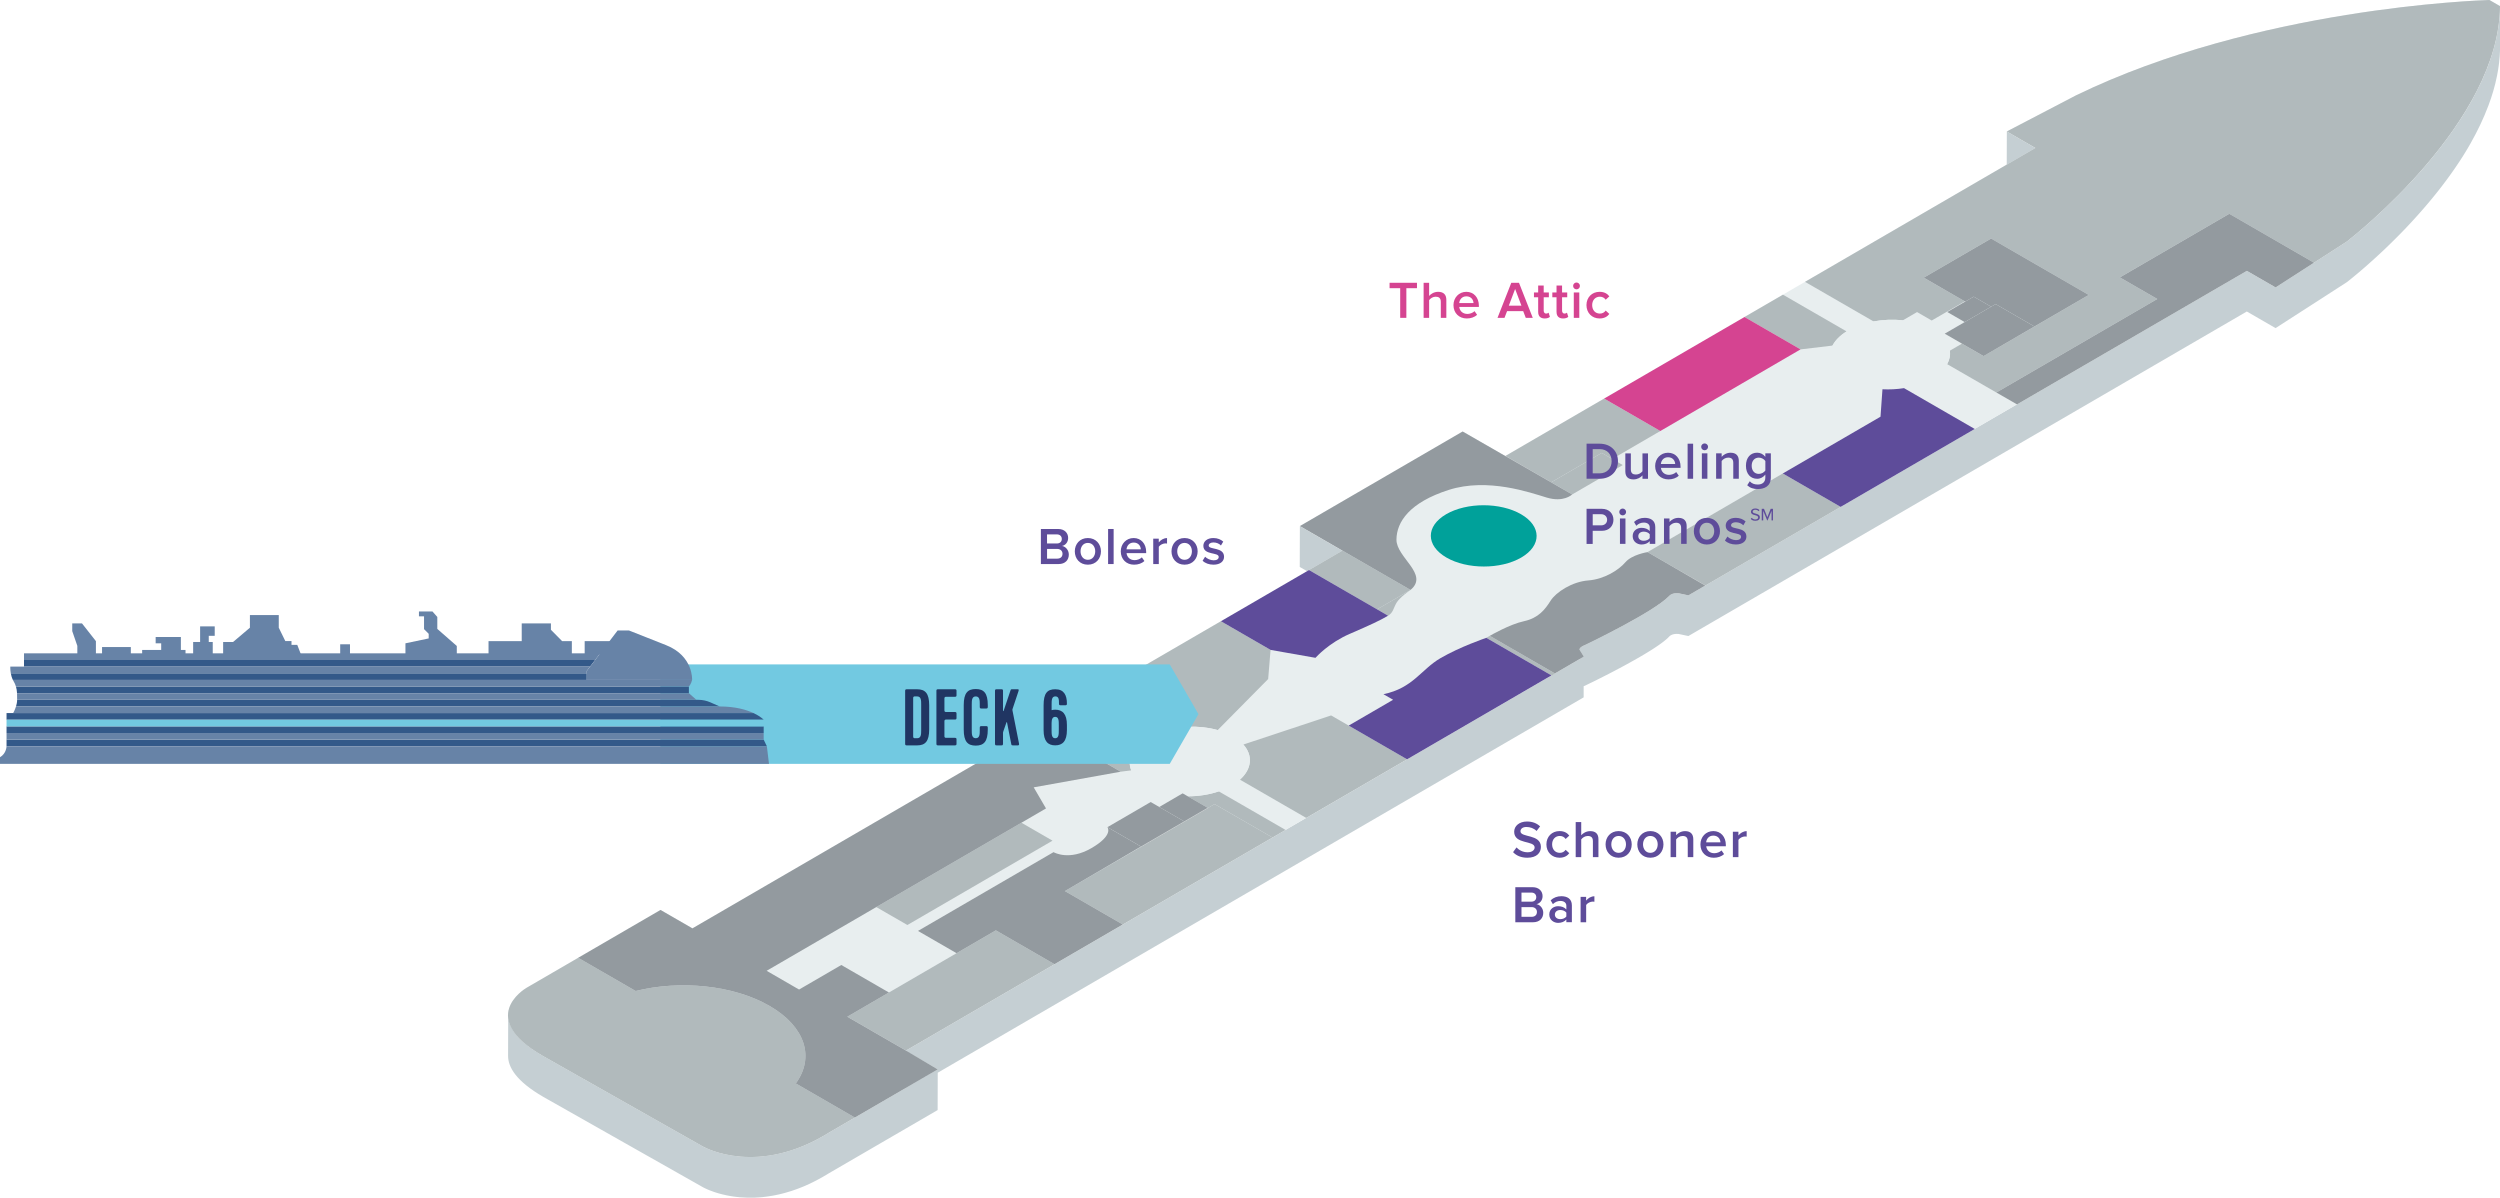<?xml version="1.0" encoding="UTF-8"?>
<svg id="Layer_1" data-name="Layer 1" xmlns="http://www.w3.org/2000/svg" viewBox="0 0 998.04 478.19">
  <defs>
    <style>
      .cls-1 {
        fill: #5e4c9a;
      }

      .cls-1, .cls-2, .cls-3, .cls-4, .cls-5, .cls-6, .cls-7, .cls-8, .cls-9, .cls-10, .cls-11, .cls-12 {
        stroke-width: 0px;
      }

      .cls-2 {
        fill: #335989;
      }

      .cls-3 {
        fill: #203562;
      }

      .cls-4 {
        fill: #c5cfd3;
      }

      .cls-5 {
        fill: #d54491;
      }

      .cls-6 {
        fill: #b1babc;
      }

      .cls-7 {
        fill: #cdcccc;
      }

      .cls-8 {
        fill: #00a19a;
      }

      .cls-9 {
        fill: #939a9f;
      }

      .cls-10 {
        fill: #72c9e1;
      }

      .cls-11 {
        fill: #6783a7;
      }

      .cls-12 {
        fill: #e8eeef;
      }
    </style>
  </defs>
  <g>
    <g>
      <g>
        <polygon class="cls-4" points="812.57 59.07 801.16 52.48 801.11 68.79 812.52 75.37 812.57 59.07"/>
        <path class="cls-4" d="M998,4.09c-.02.55-.05,1.1-.09,1.65-.02.26-.03.52-.05.78-.06.76-.13,1.53-.22,2.29,0,.04,0,.08-.01.12-.1.8-.21,1.6-.34,2.41-.04.25-.09.51-.13.76-.09.55-.19,1.1-.3,1.65-.05.27-.11.53-.16.8-.15.73-.32,1.46-.49,2.18-.05.19-.09.38-.14.57-.22.89-.46,1.77-.72,2.66-.06.21-.13.42-.19.63-.21.71-.43,1.42-.67,2.13-.08.24-.16.48-.24.72-.3.88-.61,1.76-.94,2.63-.02.06-.04.11-.06.17-.43,1.13-.88,2.25-1.35,3.36-.05.12-.1.24-.15.36-.47,1.09-.96,2.18-1.47,3.26-.09.18-.17.36-.26.55-.5,1.06-1.03,2.11-1.57,3.15-.1.18-.19.37-.29.55-.55,1.05-1.12,2.1-1.7,3.14-.12.21-.24.41-.35.62-.32.55-.64,1.11-.96,1.66-.15.26-.31.52-.46.77-.32.54-.65,1.07-.98,1.6-.14.23-.28.45-.42.68-.47.74-.94,1.48-1.42,2.21-.04.05-.07.11-.11.16-.45.68-.9,1.36-1.36,2.03-.16.23-.31.46-.47.68-.35.51-.7,1.01-1.05,1.51-.17.24-.34.48-.51.72-.38.54-.77,1.07-1.15,1.6-.13.18-.26.35-.39.53-.51.7-1.03,1.39-1.55,2.07-.12.15-.24.31-.35.46-.41.53-.82,1.07-1.23,1.59-.19.25-.39.5-.58.74-.29.36-.58.73-.87,1.09-.2.25-.41.51-.61.76-.29.36-.59.72-.88,1.08-.2.24-.4.49-.6.73-.31.37-.61.73-.92,1.1-.19.22-.38.45-.57.67-.34.39-.67.78-1.01,1.17-.16.19-.32.38-.48.56-.49.57-.99,1.13-1.48,1.68-.06.07-.12.14-.18.21-.43.49-.87.97-1.3,1.44-.17.19-.35.38-.52.57-.32.35-.64.7-.96,1.05-.19.21-.39.42-.58.62-.3.32-.59.64-.89.95-.2.21-.4.43-.61.64-.29.3-.57.6-.86.9-.2.21-.41.42-.61.63-.28.29-.56.58-.84.86-.2.21-.4.41-.6.61-.29.29-.57.58-.86.86-.18.18-.37.37-.55.55-.32.32-.63.63-.94.94-.15.15-.3.3-.45.44-.45.45-.9.88-1.35,1.31-.08.08-.16.16-.24.23-.37.35-.73.7-1.09,1.05-.16.15-.31.29-.46.44-.28.27-.56.53-.84.79-.17.16-.34.32-.51.48-.25.23-.5.47-.74.69-.18.17-.36.33-.54.5-.22.2-.44.41-.66.6-.18.16-.36.33-.53.49-.22.2-.43.39-.64.58-.17.15-.33.3-.5.45-.21.19-.42.38-.63.56-.16.14-.32.28-.47.42-.21.19-.41.37-.62.54-.14.12-.28.25-.42.37-.23.2-.45.39-.67.58-.11.1-.22.2-.33.29-.65.56-1.26,1.08-1.83,1.57-.09.07-.17.14-.25.21-.2.16-.39.33-.57.48-.1.08-.19.16-.29.24-.16.13-.32.27-.47.39-.1.09-.2.17-.31.25-.13.11-.26.21-.38.31-.1.08-.2.16-.29.24-.12.1-.24.19-.35.28-.08.07-.17.13-.24.2-.11.09-.22.18-.32.26-.07.05-.13.11-.2.16-.1.08-.19.16-.28.23-.06.04-.11.09-.16.13-.09.07-.16.13-.24.19-.04.03-.09.07-.13.1-.05.04-.1.08-.14.11-.14.11-.25.2-.32.26l-28.5,18.37-11.48-6.63-222.94,129.56-3.9-.83s-.09,0-.13-.01c-.15-.01-.29-.02-.43-.02-.14,0-.27,0-.39,0,0,0,0,0,0,0h0c-.14,0-.27.01-.39.03-.14.01-.26.03-.39.05,0,0-.02,0-.02,0,0,0,0,0-.01,0-.23.04-.43.09-.61.15,0,0,0,0-.01,0-.03,0-.05.02-.08.03-.15.05-.29.11-.41.17-.05.02-.09.05-.14.07-.05.03-.11.05-.15.08-.03.02-.06.04-.09.06-.04.03-.08.05-.11.08-.06.05-.12.09-.17.13-.03.02-.05.04-.07.06,0,0-.02.01-.02.02-.04.04-.07.07-.09.09-.01.01-.02.02-.03.03-.03.04-.05.06-.06.07,0,0,0,0,0,0-.19.2-.41.41-.64.62-.06.06-.14.12-.2.18-.18.16-.36.32-.55.48-.11.09-.22.18-.33.27-.17.14-.34.28-.52.42-.13.1-.27.21-.41.31-.18.14-.35.27-.54.41-.15.11-.3.22-.46.33-.19.14-.38.27-.58.41-.16.11-.33.23-.5.34-.2.14-.4.27-.61.41-.18.12-.37.24-.55.36-.21.14-.42.27-.63.41-.19.12-.39.25-.59.37-.22.14-.43.28-.66.41-.2.12-.4.25-.61.37-.23.14-.46.28-.69.42-.37.22-.74.45-1.11.67-.05.03-.1.06-.15.09-.35.21-.71.42-1.07.63-.11.07-.22.13-.34.2-.34.2-.69.4-1.04.6-.07.04-.14.08-.21.12-.41.23-.82.47-1.24.7-.1.06-.21.12-.32.18-.33.18-.66.37-.99.55-.11.06-.21.12-.32.18-.42.23-.83.46-1.25.68-.06.03-.12.06-.17.09-.36.2-.73.39-1.09.59-.12.06-.23.13-.35.19-.35.19-.7.38-1.05.56-.06.03-.13.07-.19.1-.4.21-.8.42-1.2.63-.12.06-.24.12-.35.19-.29.15-.58.31-.87.46-.12.06-.23.12-.35.18-.38.2-.75.39-1.12.58-.07.04-.14.07-.21.11-.31.16-.62.32-.92.48-.11.05-.21.11-.32.16-.3.15-.6.3-.89.45-.06.03-.12.06-.18.09-.33.17-.65.33-.97.49-.1.05-.21.1-.31.16-.25.12-.49.25-.72.36-.07.04-.14.07-.21.11-.3.15-.59.3-.87.43-.06.03-.11.06-.17.08-.21.11-.42.21-.62.31-.09.05-.19.09-.28.14-.22.11-.44.21-.63.31-.01,0-.02.01-.03.02-.22.11-.42.21-.61.3-.06.03-.11.06-.17.08-.16.08-.32.16-.46.22-.01,0-.03.01-.04.02-.15.07-.29.14-.41.2-.07.03-.12.06-.18.09-.04.02-.08.04-.11.06-.13.06-.23.11-.28.14-.26.1-.5.21-.71.31-.07.03-.13.07-.19.1-.13.06-.25.13-.36.19-.01,0-.03.02-.05.03-.09.05-.16.11-.24.16-.03.02-.06.04-.08.05-.1.07-.19.15-.27.22,0,0,0,0,0,0-.04.04-.07.07-.1.1-.03.04-.07.07-.1.11,0,0,0,0,0,.01-.01.02-.02.03-.03.05-.02.04-.05.07-.07.1,0,.01-.01.02-.02.04,0,.02-.02.03-.02.05,0,.02-.02.03-.02.05,0,.03-.01.05-.02.07,0,.01,0,.02,0,.03,0,0,0,0,0,.01,0,.04-.01.07-.01.11,0,0,0,.01,0,.02v3.88s-269.07,156.36-269.07,156.36l-.04,14.91-30.45,17.7c-.78.49-1.55.94-2.32,1.38-.14.08-.28.17-.42.25-.77.44-1.53.85-2.28,1.24-.19.1-.37.19-.56.28-.61.31-1.22.61-1.82.9-.18.09-.36.17-.54.26-.74.34-1.47.67-2.19.97-.14.06-.27.11-.41.17-.61.25-1.21.49-1.81.71-.19.07-.38.14-.57.21-.71.26-1.41.51-2.11.73-.06.02-.13.04-.19.06-.66.21-1.31.41-1.95.59-.23.07-.46.12-.69.19-.48.13-.95.25-1.42.36-.25.06-.5.12-.74.17-.46.1-.92.2-1.37.29-.22.04-.45.09-.67.13-.38.07-.74.13-1.11.19-.35.06-.71.12-1.06.17-.35.05-.7.09-1.05.14-.34.04-.69.09-1.02.12-.49.05-.98.09-1.46.13-.12,0-.24.02-.36.03-.59.04-1.18.07-1.75.09-.87.03-1.72.03-2.54.01-.19,0-.38,0-.57-.02-.82-.03-1.63-.07-2.41-.13-.52-.04-1.02-.09-1.52-.15-.16-.02-.31-.04-.46-.06-.33-.04-.66-.08-.98-.13-.24-.04-.47-.07-.71-.11-.25-.04-.51-.08-.75-.13-.23-.04-.45-.09-.68-.13-.23-.04-.45-.09-.67-.14-.38-.08-.75-.17-1.11-.25-.12-.03-.24-.06-.36-.08-.47-.12-.92-.24-1.35-.36-.34-.1-.67-.2-.99-.29-.02,0-.04-.01-.06-.02-.34-.11-.66-.21-.97-.32-.1-.03-.19-.07-.29-.1-.2-.07-.4-.14-.59-.21-.11-.04-.21-.08-.31-.12-.17-.06-.33-.13-.49-.19-.07-.03-.15-.06-.22-.09-.16-.07-.32-.13-.46-.19-.06-.03-.13-.05-.19-.08-.16-.07-.31-.14-.45-.2-.03-.01-.06-.03-.09-.04-.17-.08-.32-.15-.46-.21-.04-.02-.06-.03-.1-.05-.1-.05-.19-.09-.27-.14-.03-.02-.06-.03-.09-.05-.07-.04-.13-.07-.18-.1-.02-.01-.05-.02-.07-.03-.06-.03-.11-.06-.14-.07l-63.64-36.02c-10.87-6.27-14.11-11.91-14.1-16.4l-.05,16.3c-.01,4.5,3.23,10.13,14.1,16.4l63.64,36.02s.08.04.14.07c.02.01.04.02.07.04.05.03.11.06.17.09.03.02.07.03.11.05.08.04.16.08.25.13.04.02.07.04.12.06.14.07.28.14.45.21.04.02.08.03.11.05.14.06.28.12.43.19.06.03.13.06.2.09.14.06.29.12.45.19.08.03.15.06.23.09.04.02.08.04.13.05.11.04.23.09.35.13.11.04.21.08.32.12.19.07.38.14.58.21.1.04.19.07.3.11.31.11.63.21.97.32,0,0,0,0,0,0,.32.1.65.2.99.3.02,0,.03,0,.05.01.43.12.88.24,1.34.36.12.03.24.06.36.08.36.09.73.17,1.11.25.07.01.13.03.2.05.15.03.32.06.47.09.22.04.44.09.67.13.25.04.5.09.75.13.24.04.47.08.72.11.08.01.15.03.23.04.24.03.49.06.74.09.16.02.31.04.47.06.49.06.99.11,1.51.15,0,0,0,0,.01,0,.77.06,1.58.1,2.41.13.11,0,.2.01.31.02.08,0,.18,0,.26,0,.83.02,1.67.02,2.54-.01.03,0,.06,0,.08,0,.55-.02,1.1-.05,1.67-.09.12,0,.24-.02.36-.03.41-.03.82-.06,1.23-.1.08,0,.16-.02.23-.03.34-.03.68-.08,1.02-.12.35-.04.69-.08,1.05-.14.35-.05.7-.11,1.05-.17.28-.05.55-.08.83-.13.09-.02.19-.04.28-.06.22-.04.44-.09.66-.13.46-.09.92-.19,1.38-.29.24-.06.49-.11.74-.17.47-.11.95-.24,1.43-.37.23-.06.45-.12.68-.19.65-.18,1.3-.38,1.96-.59.06-.02.12-.04.19-.06,0,0,.02,0,.03,0,.69-.22,1.38-.47,2.08-.73.19-.07.38-.14.57-.21.6-.23,1.2-.46,1.81-.71.14-.06.28-.11.42-.17.72-.3,1.45-.63,2.19-.97.18-.08.36-.17.54-.26.6-.29,1.21-.59,1.82-.9.19-.1.37-.19.56-.29.75-.39,1.51-.81,2.28-1.24.14-.08.28-.17.42-.25.41-.24.82-.47,1.24-.72.36-.22.72-.44,1.08-.66l43.35-25.19.04-14.91,257.86-149.85v-4.44c.2-.09.4-.18.63-.27.05-.02.15-.07.26-.13.05-.02.11-.05.17-.08.05-.02.09-.04.14-.07.12-.06.26-.13.41-.2,0,0,.02,0,.03-.01.16-.08.33-.16.52-.26.02-.01.04-.02.06-.03.21-.1.43-.21.67-.33,0,0,.01,0,.02,0,.22-.11.45-.22.7-.34.06-.03.13-.06.19-.09.23-.12.48-.24.73-.36.02-.01.04-.02.07-.03.29-.14.58-.29.89-.45.07-.03.14-.07.21-.11.25-.12.5-.25.76-.38.08-.04.16-.08.24-.12.33-.17.67-.34,1.02-.52.04-.02.07-.04.11-.05.31-.16.62-.32.94-.48.11-.05.21-.11.32-.16.32-.16.63-.33.96-.49.06-.03.11-.06.17-.09.38-.2.77-.4,1.16-.6.09-.05.18-.09.27-.14.32-.17.64-.33.97-.51.1-.05.2-.1.29-.16.4-.21.81-.43,1.22-.64.06-.03.12-.07.19-.1.35-.19.7-.38,1.06-.57.12-.06.23-.12.35-.19.37-.2.74-.4,1.11-.6.05-.03.1-.05.15-.08.42-.23.84-.46,1.25-.69.11-.06.21-.12.32-.18.33-.18.66-.37.99-.55.11-.06.21-.12.32-.18.41-.23.83-.47,1.24-.7.07-.04.14-.08.21-.12.35-.2.69-.4,1.04-.6.11-.06.22-.13.33-.19.37-.22.74-.44,1.11-.65.03-.02.07-.04.1-.06.33-.19.65-.39.97-.58.05-.03.1-.06.16-.1.23-.14.45-.28.67-.41.21-.13.41-.25.62-.38.23-.14.44-.28.67-.42.19-.12.39-.24.57-.36.22-.14.43-.28.64-.42.18-.12.37-.24.54-.36.21-.14.41-.28.61-.41.17-.11.34-.23.5-.34.2-.14.39-.28.58-.41.15-.11.31-.22.46-.33.19-.14.37-.28.55-.41.13-.1.27-.2.4-.3.19-.15.37-.29.54-.44.1-.08.22-.17.31-.25.21-.17.39-.34.58-.5.06-.05.12-.1.17-.15h0c.23-.22.45-.42.64-.63,0,0,.03-.04.06-.07,0,0,.02-.02.03-.03.03-.03.07-.07.12-.12.02-.02.05-.04.07-.06.05-.04.11-.09.17-.13.04-.03.07-.05.11-.08.07-.05.15-.09.24-.14.05-.02.09-.05.14-.07.12-.06.26-.11.41-.17.03,0,.05-.02.08-.03.19-.06.4-.12.64-.16,0,0,.02,0,.02,0,.24-.04.49-.07.78-.08,0,0,0,0,0,0,.29,0,.61,0,.95.03l3.9.83,222.94-129.56,11.48,6.63,28.5-18.37s.11-.08.18-.14c.03-.03.08-.06.11-.09.05-.04.11-.08.17-.14.04-.03.09-.07.14-.11.07-.06.14-.11.23-.18.06-.04.12-.09.18-.14.08-.07.17-.14.26-.21.07-.06.15-.12.22-.18.1-.08.19-.16.3-.24.08-.07.16-.13.25-.2.12-.1.24-.19.36-.3.08-.07.17-.14.26-.21.13-.11.27-.23.41-.34.1-.08.19-.16.29-.24.15-.13.31-.26.47-.39.1-.08.19-.16.29-.24.18-.16.38-.32.57-.48.08-.07.16-.14.25-.21.57-.49,1.19-1.01,1.83-1.57.09-.08.19-.17.29-.25.23-.2.47-.41.71-.62.13-.11.25-.22.38-.34.22-.19.44-.39.66-.59.14-.13.29-.26.44-.39.22-.2.44-.39.66-.59.15-.14.31-.28.47-.42.22-.2.45-.41.68-.62.16-.15.33-.3.5-.45.23-.21.46-.42.69-.64.1-.1.2-.19.31-.28.07-.06.14-.13.21-.19.25-.23.51-.47.76-.71.17-.15.33-.31.5-.46.29-.27.58-.55.88-.83.14-.13.28-.26.42-.4.38-.36.77-.73,1.15-1.11.06-.06.12-.12.18-.18.45-.43.9-.87,1.35-1.32.14-.14.28-.28.42-.41.32-.32.65-.64.97-.96.17-.17.35-.35.52-.52.29-.3.59-.59.89-.9.19-.19.38-.39.57-.58.29-.29.58-.59.87-.89.2-.2.39-.41.59-.61.29-.3.58-.61.87-.91.2-.21.4-.42.59-.63.3-.32.6-.63.9-.96.19-.21.39-.41.58-.62.32-.35.64-.7.96-1.05.17-.19.34-.38.52-.57.44-.49.89-.99,1.34-1.49.05-.05.1-.11.14-.16.49-.56.99-1.12,1.49-1.69.15-.17.3-.35.46-.53.34-.4.69-.79,1.03-1.2.19-.22.38-.45.57-.67.31-.36.61-.73.92-1.1.2-.24.4-.48.6-.72.3-.36.59-.72.89-1.09.2-.25.41-.5.61-.75.29-.36.58-.73.87-1.09.12-.16.25-.31.37-.46.07-.09.14-.18.21-.27.41-.53.83-1.06,1.24-1.6.12-.15.23-.3.35-.46.52-.68,1.04-1.38,1.55-2.07.13-.17.25-.35.38-.52.39-.53.77-1.06,1.16-1.6.17-.24.34-.48.51-.72.35-.5.71-1.01,1.06-1.52.16-.23.31-.45.47-.68.46-.67.91-1.35,1.36-2.03.04-.05.07-.11.11-.16.48-.73.95-1.47,1.42-2.21.14-.22.28-.45.42-.68.33-.53.66-1.07.98-1.6.15-.26.31-.52.46-.77.32-.55.64-1.1.96-1.66.09-.16.19-.32.28-.48.03-.04.05-.09.07-.14.58-1.04,1.15-2.08,1.7-3.14.1-.19.19-.37.29-.56.54-1.04,1.06-2.09,1.57-3.15.09-.18.17-.37.26-.55.51-1.08,1-2.17,1.47-3.26.05-.12.1-.24.15-.36.47-1.11.92-2.23,1.35-3.36.02-.04.03-.08.05-.12,0-.01.01-.03.02-.04.33-.88.64-1.76.94-2.64.08-.24.16-.47.24-.71.23-.71.46-1.42.67-2.14.06-.21.13-.41.19-.62.26-.89.5-1.77.72-2.66.05-.19.09-.38.13-.57.18-.73.34-1.46.49-2.19.03-.14.07-.29.1-.43.02-.12.04-.24.07-.36.11-.55.21-1.11.3-1.66.04-.25.09-.5.13-.75.13-.8.24-1.6.34-2.41,0-.03,0-.07.01-.1.09-.77.16-1.54.22-2.31.02-.26.03-.52.05-.78.04-.55.07-1.1.09-1.65,0-.13.02-.26.02-.39.01-.42.02-.84.02-1.25l.05-16.3c0,.55-.02,1.1-.04,1.65Z"/>
        <polygon class="cls-4" points="535.9 219.83 518.93 210.03 518.88 226.34 535.85 236.13 535.9 219.83"/>
      </g>
      <path class="cls-12" d="M998.04,2.44c-.36,46.3-58.06,91.55-61.09,93.93l-28.5,18.37-11.48-6.63-222.94,129.56-3.9-.83c-2.75-.27-3.77,1.04-3.83,1.11-6.17,6.39-32.07,18.83-33.43,19.48-2.83,1.11-2.28,2-2.25,2.05l1.63,2.66-270.75,157.34,12.85,7.42-43.35,25.19c-28.26,17.65-49.28,6.2-50.39,5.6l-63.64-36.02c-26.36-15.22-7.85-26.66-6.88-27.26l53.61-31.16,12.74,7.35,259.46-150.78-16.97-9.8,64.99-37.77,16.99,9.81,211.67-123.01-11.41-6.59,27.68-14.44C900.86,3.13,989.16.16,993.81,0l4.23,2.44Z"/>
    </g>
    <g>
      <g>
        <polygon class="cls-6" points="420.97 384.92 361.66 419.39 338.26 405.88 354.89 396.21 381.87 380.53 397.57 371.41 420.97 384.92"/>
        <path class="cls-6" d="M507.23,259.45l-.96,11.63-20.15,20.38c-7.43-2.1-16.5-1.76-23.73.97l-25.8-14.89,50.81-29.53,19.82,11.44Z"/>
        <path class="cls-6" d="M454.35,297.33c-3.18,3.15-4.11,6.82-2.78,10.22l-4.15.52-31.78-18.35,12.72-7.39,25.99,15.01Z"/>
        <path class="cls-6" d="M561.72,303.12l-40.27,23.4-26.45-15.27c4.8-4.29,5.27-9.67,1.36-14.02l35.04-11.62,7.01,4.05,23.31,13.46Z"/>
        <path class="cls-6" d="M513.22,331.31l-5.23,3.04-23.11-13.34-2.65,1.54-.11-.06-7.93-4.58c4.26,0,8.55-.67,12.39-1.97l26.64,15.38Z"/>
        <polygon class="cls-6" points="507.99 334.35 448.24 369.07 425.12 355.73 455.61 338.01 482.23 322.55 484.88 321.01 507.99 334.35"/>
        <path class="cls-6" d="M737.19,132.3c-2.68,1.67-4.56,3.62-5.62,5.66l-12.77,1.52-22.37-12.92,15.36-8.92,25.4,14.67Z"/>
        <path class="cls-6" d="M998.04,2.44c-.35,46.31-58.06,91.55-61.09,93.93l-28.5,18.37,15.31-9.88-33.8-19.51-43.68,25.38,14.94,8.63-64.24,37.33,8.22,4.75-27.87-16.07c.97-1.75,1.34-3.58,1.1-5.38l4.82-2.8,8.61,4.97,20.32-11.81,21.67-12.61-38.98-22.51-26.88,15.62,16.37,9.45-13.19,7.66-5.85-3.38-5.66,3.29c-3.85-.41-7.88-.26-11.69.45l-27.37-15.8,91.97-53.45-11.41-6.59,27.68-14.44C900.86,3.13,989.16.16,993.81,0l4.23,2.44Z"/>
        <polygon class="cls-6" points="662.83 172.07 643.62 183.23 639.44 180.82 619.25 192.55 623.43 194.96 601.01 182.02 640.4 159.12 662.83 172.07"/>
        <polygon class="cls-6" points="647.83 185.66 627.64 197.39 623.43 194.96 619.25 192.55 639.44 180.82 643.62 183.23 647.83 185.66"/>
        <polygon class="cls-6" points="734.81 202.36 680.81 233.74 657.71 220.4 711.71 189.02 734.81 202.36"/>
        <polygon class="cls-6" points="563.1 235.5 549.76 243.26 522.59 227.57 535.92 219.81 563.1 235.5"/>
        <path class="cls-6" d="M563.1,235.5c-.22.15-4.33,2.99-5.6,5.16-1.26,2.17-1.31,3.94-3.35,5.13l-4.39-2.54,13.34-7.75Z"/>
        <polygon class="cls-6" points="620.82 268.9 619.45 269.7 619.34 269.64 593.36 254.63 594.73 253.83 620.72 268.84 620.82 268.9"/>
        <path class="cls-6" d="M307.24,401.57c14.49,8.37,17.99,20.69,10.46,30.94l23.58,13.62-10.27,5.97c-28.26,17.65-49.29,6.2-50.4,5.6l-63.64-36.02c-.14-.08-.27-.15-.4-.23-25.95-14.98-7.44-26.43-6.47-27.03l20.74-12.05,22.95,13.25c17.67-4.39,38.97-2.41,53.46,5.96Z"/>
        <polygon class="cls-6" points="420.18 335.61 362.24 369.28 349.82 362.11 407.76 328.44 420.18 335.61"/>
      </g>
      <polygon class="cls-7" points="472.77 327.92 482.12 322.48 482.23 322.55 455.61 338.01 455.5 337.95 472.77 327.92"/>
      <g>
        <path class="cls-12" d="M492.23,293.98c1.7.98,3.07,2.08,4.13,3.25,3.91,4.35,3.44,9.73-1.36,14.02-.94.84-2.05,1.64-3.32,2.38-1.56.91-3.28,1.67-5.1,2.29-3.84,1.31-8.13,1.97-12.39,1.97l-2.05-1.18-1.74,1.01c-4.66-.43-9.1-1.66-12.65-3.71-3.18-1.84-5.24-4.09-6.17-6.48-1.33-3.39-.39-7.07,2.78-10.22,1.06-1.06,2.38-2.05,3.94-2.96,1.27-.74,2.65-1.38,4.1-1.93,7.23-2.74,16.3-3.07,23.73-.97,2.21.62,4.27,1.46,6.1,2.52Z"/>
        <path class="cls-12" d="M771.76,131.53c4.05,2.34,6.27,5.35,6.68,8.46.24,1.8-.13,3.63-1.1,5.38-1.17,2.12-3.22,4.12-6.13,5.81-3.21,1.86-7.05,3.12-11.1,3.76-2.82.45-5.74.6-8.6.45-5.23-.27-10.28-1.54-14.24-3.82-6.29-3.63-8.17-8.88-5.71-13.61,1.07-2.04,2.94-3.98,5.62-5.66.21-.13.42-.26.64-.39,2.95-1.71,6.45-2.91,10.14-3.6,3.81-.7,7.84-.85,11.69-.45,4.46.47,8.69,1.69,12.1,3.66Z"/>
      </g>
      <polygon class="cls-7" points="601.01 182.02 623.43 194.96 627.64 197.39 600.94 182.05 601.01 182.02"/>
      <path class="cls-8" d="M607.21,205.28c8.27,4.78,8.31,12.52.1,17.3-8.22,4.78-21.59,4.78-29.87,0-8.27-4.78-8.32-12.53-.1-17.3,8.21-4.77,21.59-4.77,29.87,0Z"/>
      <polygon class="cls-7" points="680.81 233.74 680.75 233.77 657.71 220.4 680.81 233.74"/>
      <g>
        <polygon class="cls-9" points="482.12 322.48 472.77 327.92 462.79 322.16 470.39 317.73 472.14 316.72 474.18 317.9 482.12 322.48"/>
        <polygon class="cls-9" points="472.77 327.92 455.5 337.95 442.11 330.22 459.37 320.18 462.79 322.16 472.77 327.92"/>
        <path class="cls-9" d="M447.42,308.07l-34.75,6.25,4.91,8.42-9.82,5.71-57.94,33.67-43.77,25.44,12.95,7.48,16.86-9.8,19.02,10.98-16.63,9.67,23.4,13.51,12.7,7.52-33.08,19.22-23.58-13.62c7.53-10.25,4.03-22.57-10.46-30.94-14.49-8.37-35.79-10.35-53.46-5.96l-22.95-13.25,32.87-19.1,12.74,7.35,139.2-80.89,31.78,18.35Z"/>
        <polygon class="cls-9" points="794.89 122.44 784.34 128.58 777.38 124.56 784.54 120.4 787.94 118.43 794.89 122.44"/>
        <polygon class="cls-9" points="833.86 117.74 812.17 130.34 796.69 121.4 794.89 122.44 787.94 118.43 784.54 120.4 784.37 120.3 768 110.85 794.88 95.23 833.86 117.74"/>
        <polygon class="cls-9" points="812.17 130.34 791.87 142.16 783.26 137.19 776.36 133.21 784.34 128.58 794.89 122.44 796.69 121.4 812.17 130.34"/>
        <polygon class="cls-9" points="923.77 104.87 908.46 114.74 896.98 108.12 805.22 161.44 796.99 156.69 861.23 119.36 846.29 110.74 889.97 85.35 923.77 104.87"/>
        <path class="cls-9" d="M627.64,197.39c-.17.16-3.48,3.24-10.12,1.26-6.64-1.99-23.6-8.06-39.19-3.06-15.59,5.01-20.8,12.72-20.84,19.85-.04,7.14,13.17,13.86,5.61,20.06l-44.14-25.49,64.96-37.75,17.03,9.79,26.69,15.34Z"/>
        <path class="cls-9" d="M657.71,220.4l23.04,13.37-6.71,3.9-3.9-.83c-2.75-.27-3.77,1.04-3.82,1.11-6.17,6.39-32.07,18.83-33.43,19.48-2.83,1.11-2.28,2-2.25,2.05l1.63,2.65-11.54,6.71-25.99-15c.4-.23,7.93-4.61,13.69-5.86,5.76-1.26,8.38-4.66,10.56-8.12,2.18-3.47,8.64-7.65,15.06-8.14,6.42-.48,12.18-4.17,14.8-7.23,2.62-3.06,8.55-4.03,8.87-4.08Z"/>
      </g>
      <g>
        <path class="cls-9" d="M455.5,337.95l-30.38,17.78,23.11,13.34-27.27,15.85-23.4-13.51-15.69,9.12-15.4-8.89,54.12-31.45c.32.18,6.31,3.52,15.12-1.6s6.51-8.21,6.39-8.37l13.4,7.73Z"/>
        <polygon class="cls-5" points="718.8 139.48 662.83 172.07 640.4 159.12 696.43 126.56 718.8 139.48"/>
        <path class="cls-1" d="M788.34,171.25l-53.53,31.11-23.1-13.34,39.02-22.67.78-10.95c2.86.15,5.78,0,8.6-.45l28.23,16.3Z"/>
        <path class="cls-1" d="M538.96,252.99c-8.49,3.67-13.53,9.32-13.8,9.62l-17.93-3.16-19.82-11.44,35.17-20.44,27.17,15.69,4.39,2.54c-3.4,1.98-6.7,3.52-15.19,7.2Z"/>
        <path class="cls-1" d="M619.34,269.64l-57.62,33.49-23.31-13.46,17.74-10.31-3.86-2.23c11.84-2.44,15.03-9.89,22.78-14.39,7.76-4.51,17.76-7.93,18.29-8.11l25.99,15Z"/>
      </g>
    </g>
  </g>
  <g>
    <polygon class="cls-10" points="466.98 265.23 263.63 265.23 263.63 304.95 466.98 304.95 478.45 285.09 466.98 265.23"/>
    <g>
      <g>
        <polygon class="cls-11" points="81.02 250.06 79.89 250.06 79.89 256.29 77.11 256.29 77.11 261.32 84.93 261.32 84.93 256.29 83.34 256.29 83.34 253.83 85.72 253.83 85.72 250.06 83.34 250.06 81.02 250.06"/>
        <polygon class="cls-11" points="116.37 257.43 116.37 255.93 113.9 255.93 111.29 250.59 111.29 245.55 99.77 245.55 99.77 250.59 93.05 256.29 89.08 256.29 89.08 261.32 120.17 261.32 118.67 257.43 116.37 257.43"/>
        <polygon class="cls-11" points="72.21 256.82 72.21 255.95 72.21 254.3 62.14 254.3 62.14 256.82 64.35 256.82 64.35 259.47 56.75 259.47 56.75 261.32 74.06 261.32 74.06 259.47 72.21 259.47 72.21 256.82"/>
        <polygon class="cls-11" points="28.84 248.87 28.84 251.95 30.87 257.84 30.87 261.32 38.29 261.32 38.29 255.95 32.73 248.87 28.84 248.87"/>
        <rect class="cls-11" x="40.74" y="258.31" width="11.49" height="3.01"/>
        <rect class="cls-11" x="135.81" y="257.21" width="3.91" height="4.11"/>
        <polygon class="cls-11" points="174.58 246.3 172.64 244.1 167.25 244.1 167.25 246.04 169.28 246.04 169.28 251.16 171.14 253.02 171.14 254.87 161.86 256.82 161.86 261.32 182.36 261.32 182.36 257.88 174.58 251.07 174.58 246.3"/>
        <polygon class="cls-11" points="224.41 255.95 219.94 251.42 219.94 248.87 208.28 248.87 208.28 255.95 195.03 255.95 195.03 261.32 228.29 261.32 228.29 255.95 224.41 255.95"/>
        <rect class="cls-11" x="233.41" y="255.95" width="12.28" height="5.37"/>
      </g>
      <g>
        <path class="cls-2" d="M6.84,279.38c0,.92-.2,1.84-.45,2.65h280.9l-3.62-1.61c-1.53-.68-3.19-1.04-4.87-1.04H6.84Z"/>
        <path class="cls-2" d="M2.61,284.68v2.65h302.26s-1.21-1.32-4.02-2.65H2.61Z"/>
        <path class="cls-2" d="M6.8,276.73h268.21v-2.65H6.37c.26.88.38,1.75.43,2.65Z"/>
        <rect class="cls-2" x="2.61" y="289.98" width="302.26" height="2.65"/>
        <polygon class="cls-2" points="2.61 295.28 2.61 297.93 306.15 297.93 304.87 295.28 2.61 295.28"/>
        <polygon class="cls-2" points="237.58 263.48 9.58 263.48 9.58 266.13 235.56 266.13 237.58 263.48"/>
        <path class="cls-2" d="M234.25,268.78H4.31c.15.84.4,1.78.83,2.65h229.11v-2.65Z"/>
      </g>
      <g>
        <polygon class="cls-11" points="2.61 292.63 2.61 295.28 4.11 295.28 304.87 295.28 304.87 292.63 2.61 292.63"/>
        <rect class="cls-10" x="2.61" y="287.33" width="302.26" height="2.65"/>
        <path class="cls-11" d="M5.14,271.43c.09.18.18.36.29.53.44.72.73,1.42.93,2.12h268.65s.94-1.02,1.28-2.65H5.14Z"/>
        <path class="cls-11" d="M6.39,282.03c-.47,1.52-1.14,2.65-1.14,2.65h295.59c-2.8-1.32-7.2-2.65-13.56-2.65H6.39Z"/>
        <path class="cls-11" d="M6.84,279.38h271.17l-3-2.65H6.8c.05.86.04,1.73.04,2.65Z"/>
        <polygon class="cls-11" points="239.6 260.83 9.58 260.83 9.58 263.48 237.58 263.48 239.6 260.83"/>
        <path class="cls-11" d="M234.25,267.85l1.31-1.72H4.11s-.06,1.18.2,2.65h229.94v-.93Z"/>
        <path class="cls-11" d="M2.61,297.93s-.02,2.85-2.61,4.37v2.65h306.99l-.84-7.02H2.61Z"/>
      </g>
      <path class="cls-11" d="M246.57,251.69l-12.32,16.16v3.58h42.05s.57-9.54-10.38-13.87c-10.95-4.33-14.84-5.87-14.84-5.87h-4.5Z"/>
    </g>
    <g>
      <path class="cls-3" d="M361.35,275.81c0-.48.16-.64.64-.64h4.16c3.2,0,4.8,1.6,4.8,6.4v9.6c0,4.8-1.6,6.4-4.8,6.4h-4.16c-.48,0-.64-.16-.64-.64v-21.12ZM365.19,278.01q-.64,0-.64.64v15.39q0,.67.64.67h.96c1.6,0,1.6-1.63,1.6-3.26v-10.17c0-1.63,0-3.26-1.6-3.26h-.96Z"/>
      <path class="cls-3" d="M373.83,296.92v-21.12c0-.48.16-.64.64-.64h6.75c.48,0,.64.16.64.64v1.73c0,.48-.16.64-.64.64h-3.55q-.64,0-.64.64v4.8q0,.64.64.64h3.55c.48,0,.64.16.64.64v1.73c0,.48-.16.64-.64.64h-3.55q-.64,0-.64.64v6.02q0,.64.64.64h3.55c.48,0,.64.16.64.64v1.73c0,.48-.16.64-.64.64h-6.75c-.32,0-.64,0-.64-.64Z"/>
      <path class="cls-3" d="M387.94,291.45c0,1.6,0,3.26,1.6,3.26s1.6-1.63,1.6-3.26v-.93c0-.48.16-.64.64-.64h1.92c.48,0,.64.16.64.64v.74c0,4.8-1.6,6.4-4.8,6.4s-4.8-1.57-4.8-6.4v-9.79c0-4.83,1.6-6.4,4.8-6.4s4.8,1.6,4.8,6.4v.74c0,.48-.16.64-.64.64h-1.92c-.48,0-.64-.16-.64-.64v-.93c0-1.63,0-3.26-1.6-3.26s-1.6,1.66-1.6,3.26v10.17Z"/>
      <path class="cls-3" d="M397.22,296.92v-21.12c0-.48.16-.64.64-.64h1.92c.48,0,.64.16.64.64v7.94c0,.16.19.22.26,0l2.72-8.1c.16-.48.29-.48.7-.48h2.18c.26,0,.54.06.35.67l-2.43,7.3q-.06.22,0,.51l2.62,13.25c.1.51-.16.67-.42.67h-1.98c-.42,0-.61,0-.7-.48l-1.7-8.7c-.03-.13-.16-.16-.22,0l-1.25,3.58c-.13.35-.13.48-.13.7v4.26c0,.64-.32.64-.64.64h-1.92c-.32,0-.64,0-.64-.64Z"/>
      <path class="cls-3" d="M425.93,291.45c0,4.48-1.79,6.11-4.67,6.11s-4.64-1.6-4.64-6.11v-9.89c0-4.83,1.47-6.4,4.67-6.4,3.42,0,4.64,2.3,4.64,5.76,0,.48-.16.64-.64.64h-1.89c-.48,0-.64-.16-.64-.64,0-1.57,0-2.91-1.47-2.91s-1.47,1.66-1.47,3.26v2.24c.45-.13.93-.19,1.44-.19,2.88,0,4.67,1.66,4.67,6.11v2.02ZM421.25,294.72c1.44,0,1.44-1.63,1.44-3.26v-2.02c0-1.63,0-3.26-1.44-3.26-1.18,0-1.41,1.15-1.44,2.43v2.85c0,1.6,0,3.26,1.44,3.26Z"/>
    </g>
  </g>
  <g>
    <path class="cls-5" d="M558.98,126.89v-11.84h-4.24v-2.16h10.94v2.16h-4.24v11.84h-2.46Z"/>
    <path class="cls-5" d="M575.19,126.89v-6.38c0-1.58-.82-2.06-2.06-2.06-1.11,0-2.08.67-2.6,1.36v7.08h-2.2v-14h2.2v5.25c.67-.8,2-1.64,3.59-1.64,2.18,0,3.28,1.13,3.28,3.21v7.18h-2.2Z"/>
    <path class="cls-5" d="M580.25,121.81c0-2.94,2.14-5.31,5.14-5.31s5,2.33,5,5.52v.52h-7.83c.17,1.53,1.32,2.79,3.23,2.79.99,0,2.16-.4,2.88-1.11l1.01,1.45c-1.01.97-2.5,1.47-4.12,1.47-3.04,0-5.31-2.12-5.31-5.33ZM585.4,118.3c-1.89,0-2.75,1.45-2.86,2.69h5.71c-.04-1.2-.86-2.69-2.86-2.69Z"/>
    <path class="cls-5" d="M609.11,126.89l-1.03-2.69h-6.43l-1.03,2.69h-2.79l5.5-14h3.07l5.5,14h-2.79ZM604.86,115.36l-2.52,6.68h5.04l-2.52-6.68Z"/>
    <path class="cls-5" d="M614.06,124.54v-5.86h-1.68v-1.93h1.68v-2.77h2.21v2.77h2.06v1.93h-2.06v5.31c0,.69.34,1.2.97,1.2.42,0,.82-.17.99-.36l.52,1.66c-.4.38-1.05.65-2.08.65-1.7,0-2.6-.92-2.6-2.6Z"/>
    <path class="cls-5" d="M621.39,124.54v-5.86h-1.68v-1.93h1.68v-2.77h2.21v2.77h2.06v1.93h-2.06v5.31c0,.69.34,1.2.97,1.2.42,0,.82-.17.99-.36l.52,1.66c-.4.38-1.05.65-2.08.65-1.7,0-2.6-.92-2.6-2.6Z"/>
    <path class="cls-5" d="M628.01,114.14c0-.76.63-1.36,1.36-1.36s1.36.61,1.36,1.36-.61,1.37-1.36,1.37-1.36-.61-1.36-1.37ZM628.28,126.89v-10.14h2.2v10.14h-2.2Z"/>
    <path class="cls-5" d="M633.34,121.81c0-3.07,2.16-5.31,5.25-5.31,1.97,0,3.17.84,3.88,1.81l-1.45,1.34c-.57-.8-1.34-1.2-2.33-1.2-1.85,0-3.07,1.39-3.07,3.36s1.22,3.38,3.07,3.38c.99,0,1.76-.42,2.33-1.2l1.45,1.34c-.71.97-1.91,1.81-3.88,1.81-3.09,0-5.25-2.25-5.25-5.33Z"/>
  </g>
  <g>
    <path class="cls-1" d="M633.38,191.13v-14h5.21c4.37,0,7.33,2.9,7.33,7.01s-2.96,6.99-7.33,6.99h-5.21ZM643.39,184.14c0-2.71-1.68-4.85-4.81-4.85h-2.75v9.68h2.75c3.04,0,4.81-2.18,4.81-4.83Z"/>
    <path class="cls-1" d="M655.7,191.13v-1.34c-.73.82-1.99,1.6-3.59,1.6-2.18,0-3.25-1.13-3.25-3.21v-7.18h2.2v6.38c0,1.58.8,2.06,2.04,2.06,1.11,0,2.08-.63,2.6-1.32v-7.12h2.21v10.14h-2.21Z"/>
    <path class="cls-1" d="M660.76,186.05c0-2.94,2.14-5.31,5.14-5.31s5,2.33,5,5.52v.52h-7.83c.17,1.53,1.32,2.79,3.23,2.79.99,0,2.16-.4,2.88-1.11l1.01,1.45c-1.01.97-2.5,1.47-4.12,1.47-3.04,0-5.31-2.12-5.31-5.33ZM665.91,182.54c-1.89,0-2.75,1.45-2.86,2.69h5.71c-.04-1.2-.86-2.69-2.86-2.69Z"/>
    <path class="cls-1" d="M673.72,191.13v-14h2.2v14h-2.2Z"/>
    <path class="cls-1" d="M679.14,178.38c0-.76.63-1.36,1.37-1.36s1.37.61,1.37,1.36-.61,1.37-1.37,1.37-1.37-.61-1.37-1.37ZM679.41,191.13v-10.14h2.21v10.14h-2.21Z"/>
    <path class="cls-1" d="M691.95,191.13v-6.34c0-1.58-.8-2.1-2.04-2.1-1.13,0-2.1.67-2.6,1.36v7.08h-2.21v-10.14h2.21v1.39c.67-.8,1.97-1.64,3.57-1.64,2.18,0,3.28,1.18,3.28,3.25v7.14h-2.2Z"/>
    <path class="cls-1" d="M697.51,193.73l1.03-1.6c.82.94,1.87,1.3,3.21,1.3,1.45,0,3-.67,3-2.75v-1.22c-.78,1.01-1.93,1.68-3.25,1.68-2.58,0-4.49-1.87-4.49-5.21s1.89-5.21,4.49-5.21c1.28,0,2.44.59,3.25,1.66v-1.41h2.2v9.62c0,3.65-2.71,4.64-5.21,4.64-1.72,0-3-.38-4.24-1.51ZM704.76,187.83v-3.78c-.48-.76-1.58-1.36-2.6-1.36-1.74,0-2.86,1.3-2.86,3.25s1.11,3.25,2.86,3.25c1.03,0,2.12-.61,2.6-1.37Z"/>
    <path class="cls-1" d="M633.38,217.13v-14h6.15c2.94,0,4.58,2.02,4.58,4.39s-1.66,4.39-4.58,4.39h-3.7v5.23h-2.46ZM641.59,207.51c0-1.34-1.01-2.23-2.39-2.23h-3.36v4.45h3.36c1.39,0,2.39-.88,2.39-2.23Z"/>
    <path class="cls-1" d="M646.44,204.38c0-.76.63-1.36,1.36-1.36s1.36.61,1.36,1.36-.61,1.37-1.36,1.37-1.36-.61-1.36-1.37ZM646.71,217.13v-10.14h2.2v10.14h-2.2Z"/>
    <path class="cls-1" d="M658.6,217.13v-1.09c-.76.86-1.93,1.34-3.28,1.34-1.66,0-3.53-1.11-3.53-3.36s1.87-3.3,3.53-3.3c1.37,0,2.54.44,3.28,1.3v-1.51c0-1.18-.96-1.89-2.37-1.89-1.13,0-2.12.42-3,1.28l-.9-1.53c1.18-1.11,2.65-1.64,4.26-1.64,2.25,0,4.22.95,4.22,3.67v6.72h-2.21ZM658.6,214.82v-1.53c-.5-.69-1.45-1.05-2.41-1.05-1.24,0-2.16.71-2.16,1.83s.92,1.81,2.16,1.81c.97,0,1.91-.36,2.41-1.05Z"/>
    <path class="cls-1" d="M671.13,217.13v-6.34c0-1.58-.8-2.1-2.04-2.1-1.13,0-2.1.67-2.6,1.36v7.08h-2.2v-10.14h2.2v1.39c.67-.8,1.97-1.64,3.57-1.64,2.18,0,3.28,1.18,3.28,3.25v7.14h-2.21Z"/>
    <path class="cls-1" d="M676.2,212.05c0-2.9,2-5.31,5.21-5.31s5.23,2.42,5.23,5.31-1.97,5.33-5.23,5.33-5.21-2.42-5.21-5.33ZM684.34,212.05c0-1.79-1.05-3.36-2.94-3.36s-2.92,1.57-2.92,3.36,1.05,3.38,2.92,3.38,2.94-1.57,2.94-3.38Z"/>
    <path class="cls-1" d="M688.61,215.8l1.01-1.6c.71.74,2.12,1.43,3.44,1.43s2-.57,2-1.36c0-2-6.13-.57-6.13-4.45,0-1.66,1.43-3.09,3.99-3.09,1.72,0,3.02.61,3.95,1.43l-.92,1.55c-.61-.69-1.74-1.22-3-1.22-1.15,0-1.89.53-1.89,1.24,0,1.81,6.13.46,6.13,4.49,0,1.78-1.49,3.15-4.22,3.15-1.72,0-3.3-.55-4.35-1.58Z"/>
    <path class="cls-1" d="M700.72,207.91c-.82,0-1.43-.31-1.8-.76l.38-.44c.32.36.82.67,1.41.67.8,0,1.16-.36,1.16-.82,0-1.24-2.86-.55-2.86-2.25,0-.78.71-1.32,1.68-1.32.8,0,1.36.25,1.72.67l-.38.4c-.32-.38-.8-.57-1.32-.57-.59,0-1.01.32-1.01.76,0,1.11,2.86.46,2.86,2.25,0,.86-.63,1.41-1.83,1.41ZM707.23,207.74v-3.82l-1.58,3.82h-.17l-1.58-3.82v3.82h-.59v-4.62h.9l1.34,3.36,1.34-3.36h.9v4.62h-.59Z"/>
  </g>
  <g>
    <path class="cls-1" d="M604.04,340.2l1.37-1.89c.96,1.03,2.48,1.93,4.43,1.93s2.81-.99,2.81-1.91c0-2.94-8.17-1.11-8.17-6.28,0-2.31,2.04-4.09,5.1-4.09,2.18,0,3.95.69,5.25,1.95l-1.41,1.83c-1.09-1.09-2.58-1.6-4.05-1.6s-2.37.69-2.37,1.74c0,2.6,8.15.99,8.15,6.21,0,2.33-1.64,4.33-5.42,4.33-2.58,0-4.45-.9-5.69-2.23Z"/>
    <path class="cls-1" d="M617.35,337.09c0-3.07,2.16-5.31,5.25-5.31,1.97,0,3.17.84,3.88,1.81l-1.45,1.34c-.57-.8-1.34-1.2-2.33-1.2-1.85,0-3.07,1.39-3.07,3.36s1.22,3.38,3.07,3.38c.99,0,1.76-.42,2.33-1.2l1.45,1.34c-.71.97-1.91,1.81-3.88,1.81-3.09,0-5.25-2.25-5.25-5.33Z"/>
    <path class="cls-1" d="M635.91,342.18v-6.38c0-1.57-.82-2.06-2.06-2.06-1.11,0-2.08.67-2.6,1.37v7.08h-2.21v-14h2.21v5.25c.67-.8,1.99-1.64,3.59-1.64,2.18,0,3.28,1.13,3.28,3.21v7.18h-2.21Z"/>
    <path class="cls-1" d="M640.97,337.09c0-2.9,1.99-5.31,5.21-5.31s5.23,2.41,5.23,5.31-1.97,5.33-5.23,5.33-5.21-2.41-5.21-5.33ZM649.12,337.09c0-1.78-1.05-3.36-2.94-3.36s-2.92,1.58-2.92,3.36,1.05,3.38,2.92,3.38,2.94-1.58,2.94-3.38Z"/>
    <path class="cls-1" d="M653.64,337.09c0-2.9,2-5.31,5.21-5.31s5.23,2.41,5.23,5.31-1.97,5.33-5.23,5.33-5.21-2.41-5.21-5.33ZM661.78,337.09c0-1.78-1.05-3.36-2.94-3.36s-2.92,1.58-2.92,3.36,1.05,3.38,2.92,3.38,2.94-1.58,2.94-3.38Z"/>
    <path class="cls-1" d="M673.78,342.18v-6.34c0-1.57-.8-2.1-2.04-2.1-1.13,0-2.1.67-2.6,1.37v7.08h-2.21v-10.14h2.21v1.39c.67-.8,1.97-1.64,3.57-1.64,2.18,0,3.28,1.18,3.28,3.25v7.14h-2.2Z"/>
    <path class="cls-1" d="M678.84,337.09c0-2.94,2.14-5.31,5.14-5.31s5,2.33,5,5.52v.53h-7.83c.17,1.53,1.32,2.79,3.23,2.79.99,0,2.16-.4,2.88-1.11l1.01,1.45c-1.01.97-2.5,1.47-4.12,1.47-3.04,0-5.31-2.12-5.31-5.33ZM683.98,333.59c-1.89,0-2.75,1.45-2.86,2.69h5.71c-.04-1.2-.86-2.69-2.86-2.69Z"/>
    <path class="cls-1" d="M691.79,342.18v-10.14h2.21v1.49c.76-.97,1.97-1.72,3.3-1.72v2.18c-.19-.04-.42-.06-.69-.06-.92,0-2.16.63-2.6,1.34v6.91h-2.21Z"/>
    <path class="cls-1" d="M604.94,368.18v-14h6.89c2.56,0,3.99,1.6,3.99,3.57,0,1.76-1.13,2.94-2.44,3.21,1.49.23,2.71,1.72,2.71,3.44,0,2.16-1.45,3.78-4.07,3.78h-7.08ZM613.3,358.16c0-1.05-.71-1.83-1.97-1.83h-3.93v3.63h3.93c1.26,0,1.97-.76,1.97-1.81ZM613.57,364.06c0-1.05-.74-1.93-2.14-1.93h-4.03v3.88h4.03c1.34,0,2.14-.74,2.14-1.95Z"/>
    <path class="cls-1" d="M625.31,368.18v-1.09c-.76.86-1.93,1.34-3.28,1.34-1.66,0-3.53-1.11-3.53-3.36s1.87-3.3,3.53-3.3c1.36,0,2.54.44,3.28,1.3v-1.51c0-1.18-.97-1.89-2.37-1.89-1.13,0-2.12.42-3,1.28l-.9-1.53c1.18-1.11,2.65-1.64,4.26-1.64,2.25,0,4.22.94,4.22,3.67v6.72h-2.2ZM625.31,365.87v-1.53c-.5-.69-1.45-1.05-2.42-1.05-1.24,0-2.16.71-2.16,1.83s.92,1.81,2.16,1.81c.97,0,1.91-.36,2.42-1.05Z"/>
    <path class="cls-1" d="M631,368.18v-10.14h2.21v1.49c.76-.97,1.97-1.72,3.3-1.72v2.18c-.19-.04-.42-.06-.69-.06-.92,0-2.16.63-2.6,1.34v6.91h-2.21Z"/>
  </g>
  <path class="cls-1" d="M415.54,225.18v-14h6.89c2.56,0,3.99,1.6,3.99,3.57,0,1.76-1.13,2.94-2.44,3.21,1.49.23,2.71,1.72,2.71,3.44,0,2.16-1.45,3.78-4.07,3.78h-7.08ZM423.89,215.17c0-1.05-.71-1.83-1.97-1.83h-3.93v3.63h3.93c1.26,0,1.97-.76,1.97-1.81ZM424.17,221.07c0-1.05-.74-1.93-2.14-1.93h-4.03v3.88h4.03c1.34,0,2.14-.73,2.14-1.95Z"/>
  <path class="cls-1" d="M429.08,220.1c0-2.9,1.99-5.31,5.21-5.31s5.23,2.42,5.23,5.31-1.97,5.33-5.23,5.33-5.21-2.42-5.21-5.33ZM437.23,220.1c0-1.79-1.05-3.36-2.94-3.36s-2.92,1.57-2.92,3.36,1.05,3.38,2.92,3.38,2.94-1.57,2.94-3.38Z"/>
  <path class="cls-1" d="M442.37,225.18v-14h2.21v14h-2.21Z"/>
  <path class="cls-1" d="M447.43,220.1c0-2.94,2.14-5.31,5.14-5.31s5,2.33,5,5.52v.52h-7.83c.17,1.53,1.32,2.79,3.23,2.79.99,0,2.16-.4,2.88-1.11l1.01,1.45c-1.01.97-2.5,1.47-4.12,1.47-3.04,0-5.31-2.12-5.31-5.33ZM452.58,216.6c-1.89,0-2.75,1.45-2.86,2.69h5.71c-.04-1.2-.86-2.69-2.86-2.69Z"/>
  <path class="cls-1" d="M460.39,225.18v-10.14h2.21v1.49c.76-.97,1.97-1.72,3.3-1.72v2.18c-.19-.04-.42-.06-.69-.06-.92,0-2.16.63-2.6,1.34v6.91h-2.21Z"/>
  <path class="cls-1" d="M467.68,220.1c0-2.9,2-5.31,5.21-5.31s5.23,2.42,5.23,5.31-1.97,5.33-5.23,5.33-5.21-2.42-5.21-5.33ZM475.83,220.1c0-1.79-1.05-3.36-2.94-3.36s-2.92,1.57-2.92,3.36,1.05,3.38,2.92,3.38,2.94-1.57,2.94-3.38Z"/>
  <path class="cls-1" d="M480.09,223.86l1.01-1.6c.71.74,2.12,1.43,3.44,1.43s1.99-.57,1.99-1.36c0-2-6.13-.57-6.13-4.45,0-1.66,1.43-3.09,3.99-3.09,1.72,0,3.02.61,3.95,1.43l-.92,1.55c-.61-.69-1.74-1.22-3-1.22-1.16,0-1.89.53-1.89,1.24,0,1.81,6.13.46,6.13,4.49,0,1.78-1.49,3.15-4.22,3.15-1.72,0-3.3-.55-4.35-1.58Z"/>
</svg>